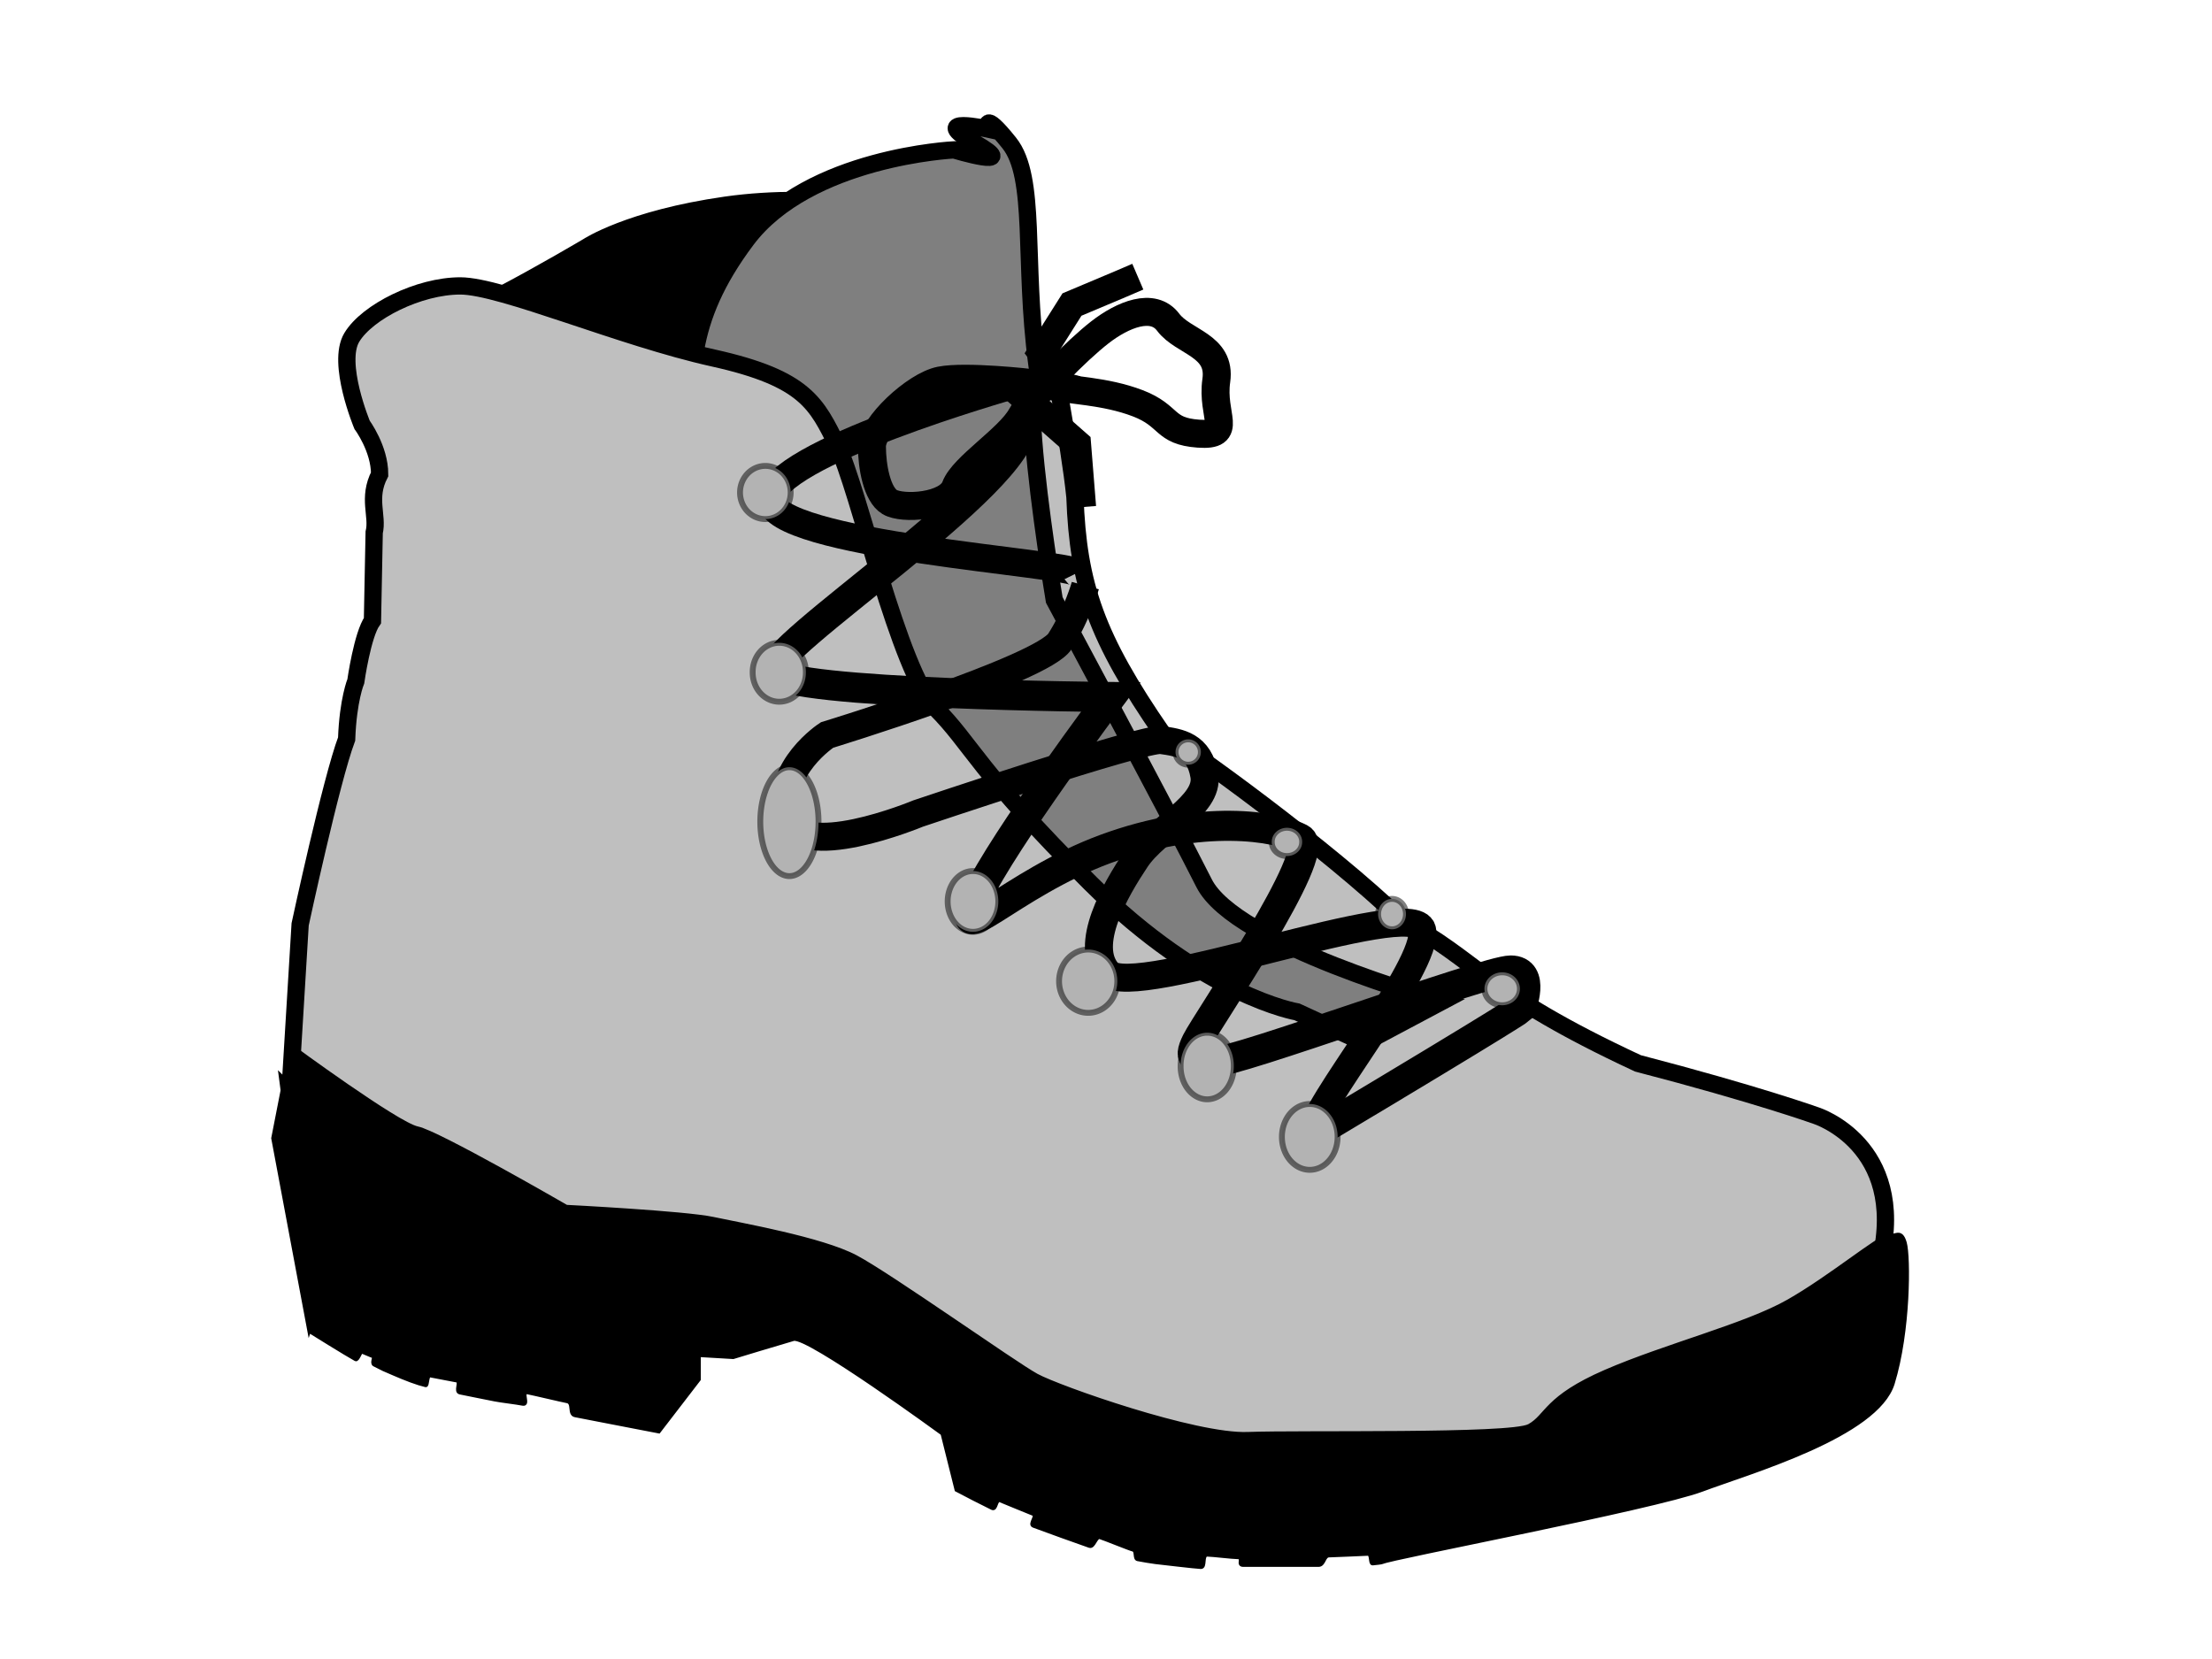 <?xml version="1.0"?><svg width="640" height="480" xmlns="http://www.w3.org/2000/svg">
 <g>
  <title>Layer 1</title>
  <path fill="#000000" fill-rule="evenodd" stroke="#000000" stroke-width="5" id="path9973" d="m128,89.362c-12,14 42,-18 42,-18c0,0 12,-8 40,-12c28,-4 56,2 56,2l-10,68l-84,66l-44,-106z"/>
  <path fill="#7f7f7f" fill-rule="evenodd" stroke="#000000" stroke-width="5" id="path9213" d="m370,315.362l-98,-48c0,0 -72,-114 -72,-136c0,-22 -2,-38 16,-62c18,-24 60,-26 60,-26c0,0 20,6 6,-2c-14,-8 4,-4 4,-4c0,0 -2,-6 6,4c8,10 4,34 8,64c4,30 10,70 24,96c14,26 92,80 92,80l34,42l-80,-8z"/>
  <path fill="#bfbfbf" fill-rule="evenodd" stroke="#000000" stroke-width="5" id="path6934" d="m83.852,316.606l2.989,-49.16c0,0 8.967,-41.711 13.45,-53.629c0.413,-11.336 2.658,-16.713 2.658,-16.713c0,0 1.907,-13.479 4.815,-17.55l0.5,-25.508c1.163,-4.836 -2.001,-9.886 1.576,-16.825c0,-7.448 -5.065,-14.276 -5.065,-14.276c0,0 -7.472,-17.876 -2.989,-25.325c4.483,-7.448 19.428,-14.897 31.384,-14.897c11.956,0 46.329,14.897 73.23,20.856c26.901,5.959 29.89,13.407 35.868,25.325c5.978,11.917 17.934,65.546 28.395,75.974c10.461,10.428 11.956,17.876 44.835,50.649c32.879,32.773 59.78,37.242 59.78,37.242l19.428,8.938l22.417,-11.917c0,0 -59.78,-16.387 -68.747,-34.263c-8.967,-17.876 -43.34,-81.933 -43.34,-81.933c0,0 -4.483,-26.814 -5.978,-46.18c-1.495,-19.366 4.483,-29.794 4.483,-29.794c0,0 5.978,31.283 7.472,46.18c0.913,25.365 6.053,40.54 25.406,68.526c5.978,2.979 48.074,33.49 68.997,53.772c22.417,11.917 23.662,20.712 68.496,41.568c34.373,8.938 51.644,15.152 51.644,15.152c0,0 26.15,8.388 18.597,41.456c-10.461,20.856 -26.901,23.835 -19.428,23.835l-20.923,10.428l-82.197,25.325l-95.647,-2.979l-80.702,-37.242l-68.747,-19.366l-88.175,-13.407l-4.483,-34.263z"/>
  <path fill="#000000" fill-rule="evenodd" stroke="#000000" stroke-width="1px" id="path7694" d="m89.443,385.155l-10.468,-55.827l5.234,-26.751c0,0 30.821,22.68 36.637,23.843c5.815,1.163 43.034,22.68 43.034,22.68c0,0 34.311,1.745 42.452,3.489c8.141,1.745 31.403,5.815 41.289,11.049c9.886,5.234 45.941,30.821 52.338,34.311c6.397,3.489 45.941,17.446 61.061,16.865c15.12,-0.582 76.181,0.582 81.415,-2.326c5.234,-2.908 4.652,-8.141 22.098,-15.701c17.446,-7.56 40.707,-13.375 52.92,-20.354c12.212,-6.978 26.169,-18.609 28.495,-18.609c2.326,0 4.071,-2.326 5.234,1.745c1.163,4.071 1.163,25.588 -3.489,40.707c-4.652,15.12 -41.289,25.588 -55.246,30.821c-13.957,5.234 -90.72,19.772 -92.464,20.935c-0.109,0.073 -2.037,0.327 -2.847,0.382c-0.81,0.055 -0.241,-2.833 -1.335,-2.788c-1.094,0.045 -9.749,0.446 -11.277,0.474c-1.528,0.027 -1.354,2.732 -3.032,2.75c-1.678,0.018 -19.945,0.018 -21.778,0c-1.833,-0.018 0.192,-2.212 -1.568,-2.24c-1.76,-0.027 -7.176,-0.698 -8.819,-0.734c-1.642,-0.036 -0.405,3.627 -1.885,3.581c-1.48,-0.045 -12.445,-1.353 -13.172,-1.426c-0.727,-0.073 -4.167,-0.644 -5.145,-0.852c-0.978,-0.208 -0.223,-2.491 -1.303,-2.758c-1.08,-0.268 -8.305,-3.219 -9.545,-3.591c-1.239,-0.372 -1.745,2.936 -3.041,2.519c-1.296,-0.417 -14.864,-5.303 -16.233,-5.847c-1.369,-0.544 1.228,-2.887 -0.12,-3.45c-1.348,-0.563 -8.175,-3.306 -9.488,-3.883c-1.313,-0.577 -1.072,2.8 -2.334,2.214c-1.262,-0.586 -9.345,-4.706 -10.363,-5.287c-3.489,-13.957 -4.071,-16.283 -4.071,-16.283c0,0 -38.963,-28.495 -43.034,-27.332c-4.071,1.163 -17.446,5.234 -17.446,5.234l-9.886,-0.582l0,6.978l-11.631,15.12c0,0 -0.225,-0.043 -0.649,-0.125c-0.424,-0.081 -1.047,-0.201 -1.844,-0.355c-0.797,-0.153 -1.767,-0.34 -2.885,-0.556c-1.118,-0.216 -2.384,-0.46 -3.772,-0.728c-1.388,-0.268 -2.898,-0.56 -4.504,-0.871c-1.606,-0.311 -3.309,-0.641 -5.083,-0.985c-1.774,-0.344 -3.618,-0.703 -5.507,-1.07c-1.889,-0.368 -0.346,-3.679 -2.299,-4.061c-1.954,-0.382 -9.47,-2.181 -11.436,-2.567c-1.967,-0.386 0.53,3.685 -1.398,3.304c-1.928,-0.38 -6.215,-0.865 -8.053,-1.23c-1.838,-0.365 -3.619,-0.721 -5.315,-1.062c-1.697,-0.341 -3.31,-0.667 -4.815,-0.973c-1.504,-0.306 0.361,-3.202 -0.899,-3.464c-1.26,-0.262 -6.733,-1.261 -7.698,-1.47c-0.965,-0.209 -0.682,2.981 -1.3,2.836c-2.472,-0.582 -5.815,-1.854 -9.441,-3.435c-3.626,-1.581 -1.864,-0.734 -5.462,-2.552c-0.9,-0.454 0.224,-2.26 -0.261,-2.388c-0.485,-0.128 -3.04,-1.288 -3.374,-1.35c-0.334,-0.062 -1.134,2.532 -1.732,2.209c-2.39,-1.29 -13.459,-8.186 -13.459,-8.186z"/>
  <g id="g15332">
   <g id="g14566">
    <path fill="none" fill-opacity="0.75" fill-rule="evenodd" stroke="#000000" stroke-width="8.1" stroke-miterlimit="4" id="path13804" d="m379.952,327.678c-1.465,-5.861 33.701,-48.353 31.503,-58.61c-2.198,-10.257 -83.519,20.513 -90.845,12.455c-7.326,-8.059 2.198,-24.176 8.059,-32.968c5.861,-8.791 21.246,-15.385 19.781,-24.176c-1.465,-8.791 -7.326,-9.524 -12.455,-10.257c-5.128,-0.733 -70.332,21.246 -70.332,21.246c0,0 -35.166,14.652 -38.096,0.733c-2.93,-13.92 11.722,-23.444 11.722,-23.444c0,0 62.273,-19.048 67.401,-27.107c5.128,-8.059 7.326,-16.118 7.326,-16.118"/>
    <path fill="none" fill-opacity="0.75" fill-rule="evenodd" stroke="#000000" stroke-width="8.7" stroke-miterlimit="4" id="path13806" d="m382.15,326.945c56.412,-33.701 57.877,-35.166 57.877,-35.166c0,0 4.396,-10.989 -2.93,-10.989c-7.326,0 -80.588,27.107 -85.717,26.374c-5.128,-0.733 -8.059,0 -5.128,-5.861c2.93,-5.861 36.631,-54.947 30.037,-58.61c-6.594,-3.663 -28.572,-7.326 -56.412,2.93c-27.84,10.257 -45.422,30.77 -37.364,13.92c8.059,-16.85 38.829,-57.877 38.829,-57.877c0,0 -94.508,-0.733 -97.439,-7.326c-2.93,-6.594 72.529,-54.947 71.797,-71.797"/>
   </g>
   <path fill="none" fill-opacity="0.75" fill-rule="evenodd" stroke="#000000" stroke-width="8.1" stroke-miterlimit="4" id="path14570" d="m311.62,165.769c-1.465,-2.93 -88.647,-8.059 -88.647,-21.246c0,-13.187 69.599,-32.968 69.599,-32.968"/>
  </g>
  <path fill="none" fill-opacity="0.75" fill-rule="evenodd" stroke="#000000" stroke-width="8.1" stroke-miterlimit="4" id="path15338" d="m298.433,110.822c0,0 -19.048,-2.198 -26.374,-0.733c-7.326,1.465 -19.781,13.187 -19.781,19.048c0,5.861 1.465,13.92 5.128,16.118c3.663,2.198 16.85,1.465 19.048,-4.396c2.198,-5.861 15.385,-13.92 19.048,-20.513c3.663,-6.594 16.118,-19.048 22.711,-24.176c6.594,-5.128 15.385,-8.791 19.781,-2.93c4.396,5.861 15.385,6.594 13.92,16.85c-1.465,10.257 5.128,16.118 -5.128,15.385c-10.257,-0.733 -8.059,-5.128 -17.583,-8.791c-9.524,-3.663 -19.781,-3.663 -25.642,-5.128c-5.861,-1.465 -12.455,2.93 -5.128,-0.733z"/>
  <path fill="none" fill-opacity="0.75" fill-rule="evenodd" stroke="#000000" stroke-width="8.1" stroke-miterlimit="4" id="path15340" d="m308.69,107.892c-0.733,2.93 -7.326,-5.861 -7.326,-5.861l8.791,-13.92l13.92,-5.861l5.128,-2.198"/>
  <path fill="none" fill-opacity="0.75" fill-rule="evenodd" stroke="#000000" stroke-width="8.1" stroke-miterlimit="4" id="path17622" d="m293.305,112.287l18.316,16.118l1.465,18.315"/>
  <g display="none" id="layer2"/>
  <g id="g13789">
   <path fill="#b3b3b3" fill-rule="evenodd" stroke="#020000" stroke-width="1.7" stroke-miterlimit="4" stroke-opacity="0.497" id="path13009" d="m387.011,328.945a8.059,9.524 0 1 1-16.118,0a8.059,9.524 0 1 116.118,0z"/>
   <path fill="#b3b3b3" fill-rule="evenodd" stroke="#020000" stroke-width="1.7" stroke-miterlimit="4" stroke-opacity="0.497" id="path13011" d="m356.973,308.432a7.693,9.524 0 1 1-15.385,0a7.693,9.524 0 1 115.385,0z"/>
   <path fill="#b3b3b3" fill-rule="evenodd" stroke="#020000" stroke-width="1.7" stroke-miterlimit="4" stroke-opacity="0.497" id="path13013" d="m323.273,283.889a8.425,9.158 0 1 1-16.85,0a8.425,9.158 0 1 116.85,0z"/>
   <path fill="#b3b3b3" fill-rule="evenodd" stroke="#020000" stroke-width="1.7" stroke-miterlimit="4" stroke-opacity="0.497" id="path13015" d="m288.84,260.811a7.326,8.791 0 1 1-14.652,0a7.326,8.791 0 1 114.652,0z"/>
   <path fill="#b3b3b3" fill-rule="evenodd" stroke="#020000" stroke-width="1.7" stroke-miterlimit="4" stroke-opacity="0.497" id="path13017" d="m236.824,237.734a8.425,15.751 0 1 1-16.85,0a8.425,15.751 0 1 116.85,0z"/>
   <path fill="#b3b3b3" fill-rule="evenodd" stroke="#020000" stroke-width="1.7" stroke-miterlimit="4" stroke-opacity="0.497" id="path13019" d="m233.16,194.509a7.693,8.425 0 1 1-15.385,0a7.693,8.425 0 1 115.385,0z"/>
   <path fill="#b3b3b3" fill-rule="evenodd" stroke="#020000" stroke-width="1.7" stroke-miterlimit="4" stroke-opacity="0.497" id="path13021" d="m228.765,142.493a7.326,7.693 0 1 1-14.652,0a7.326,7.693 0 1 114.652,0z"/>
   <path fill="#b3b3b3" fill-rule="evenodd" stroke="#020000" stroke-width="1.7" stroke-miterlimit="4" stroke-opacity="0.497" id="path13023" d="m439.759,286.087a5.128,4.762 0 1 1-10.257,0a5.128,4.762 0 1 110.257,0z"/>
   <path fill="#b3b3b3" fill-rule="evenodd" stroke="#020000" stroke-width="1.7" stroke-miterlimit="4" stroke-opacity="0.497" id="path13025" d="m406.791,264.474a4.029,4.396 0 1 1-8.059,0a4.029,4.396 0 1 18.059,0z"/>
   <path fill="#b3b3b3" fill-rule="evenodd" stroke="#020000" stroke-width="1.7" stroke-miterlimit="4" stroke-opacity="0.497" id="path13027" d="m376.754,243.595a4.396,4.029 0 1 1-8.791,0a4.396,4.029 0 1 18.791,0z"/>
   <path fill="#b3b3b3" fill-rule="evenodd" stroke="#020000" stroke-width="1.7" stroke-miterlimit="4" stroke-opacity="0.497" id="path13029" d="m347.449,217.587a3.663,3.663 0 1 1-7.326,0a3.663,3.663 0 1 17.326,0z"/>
  </g>
 </g>
</svg>